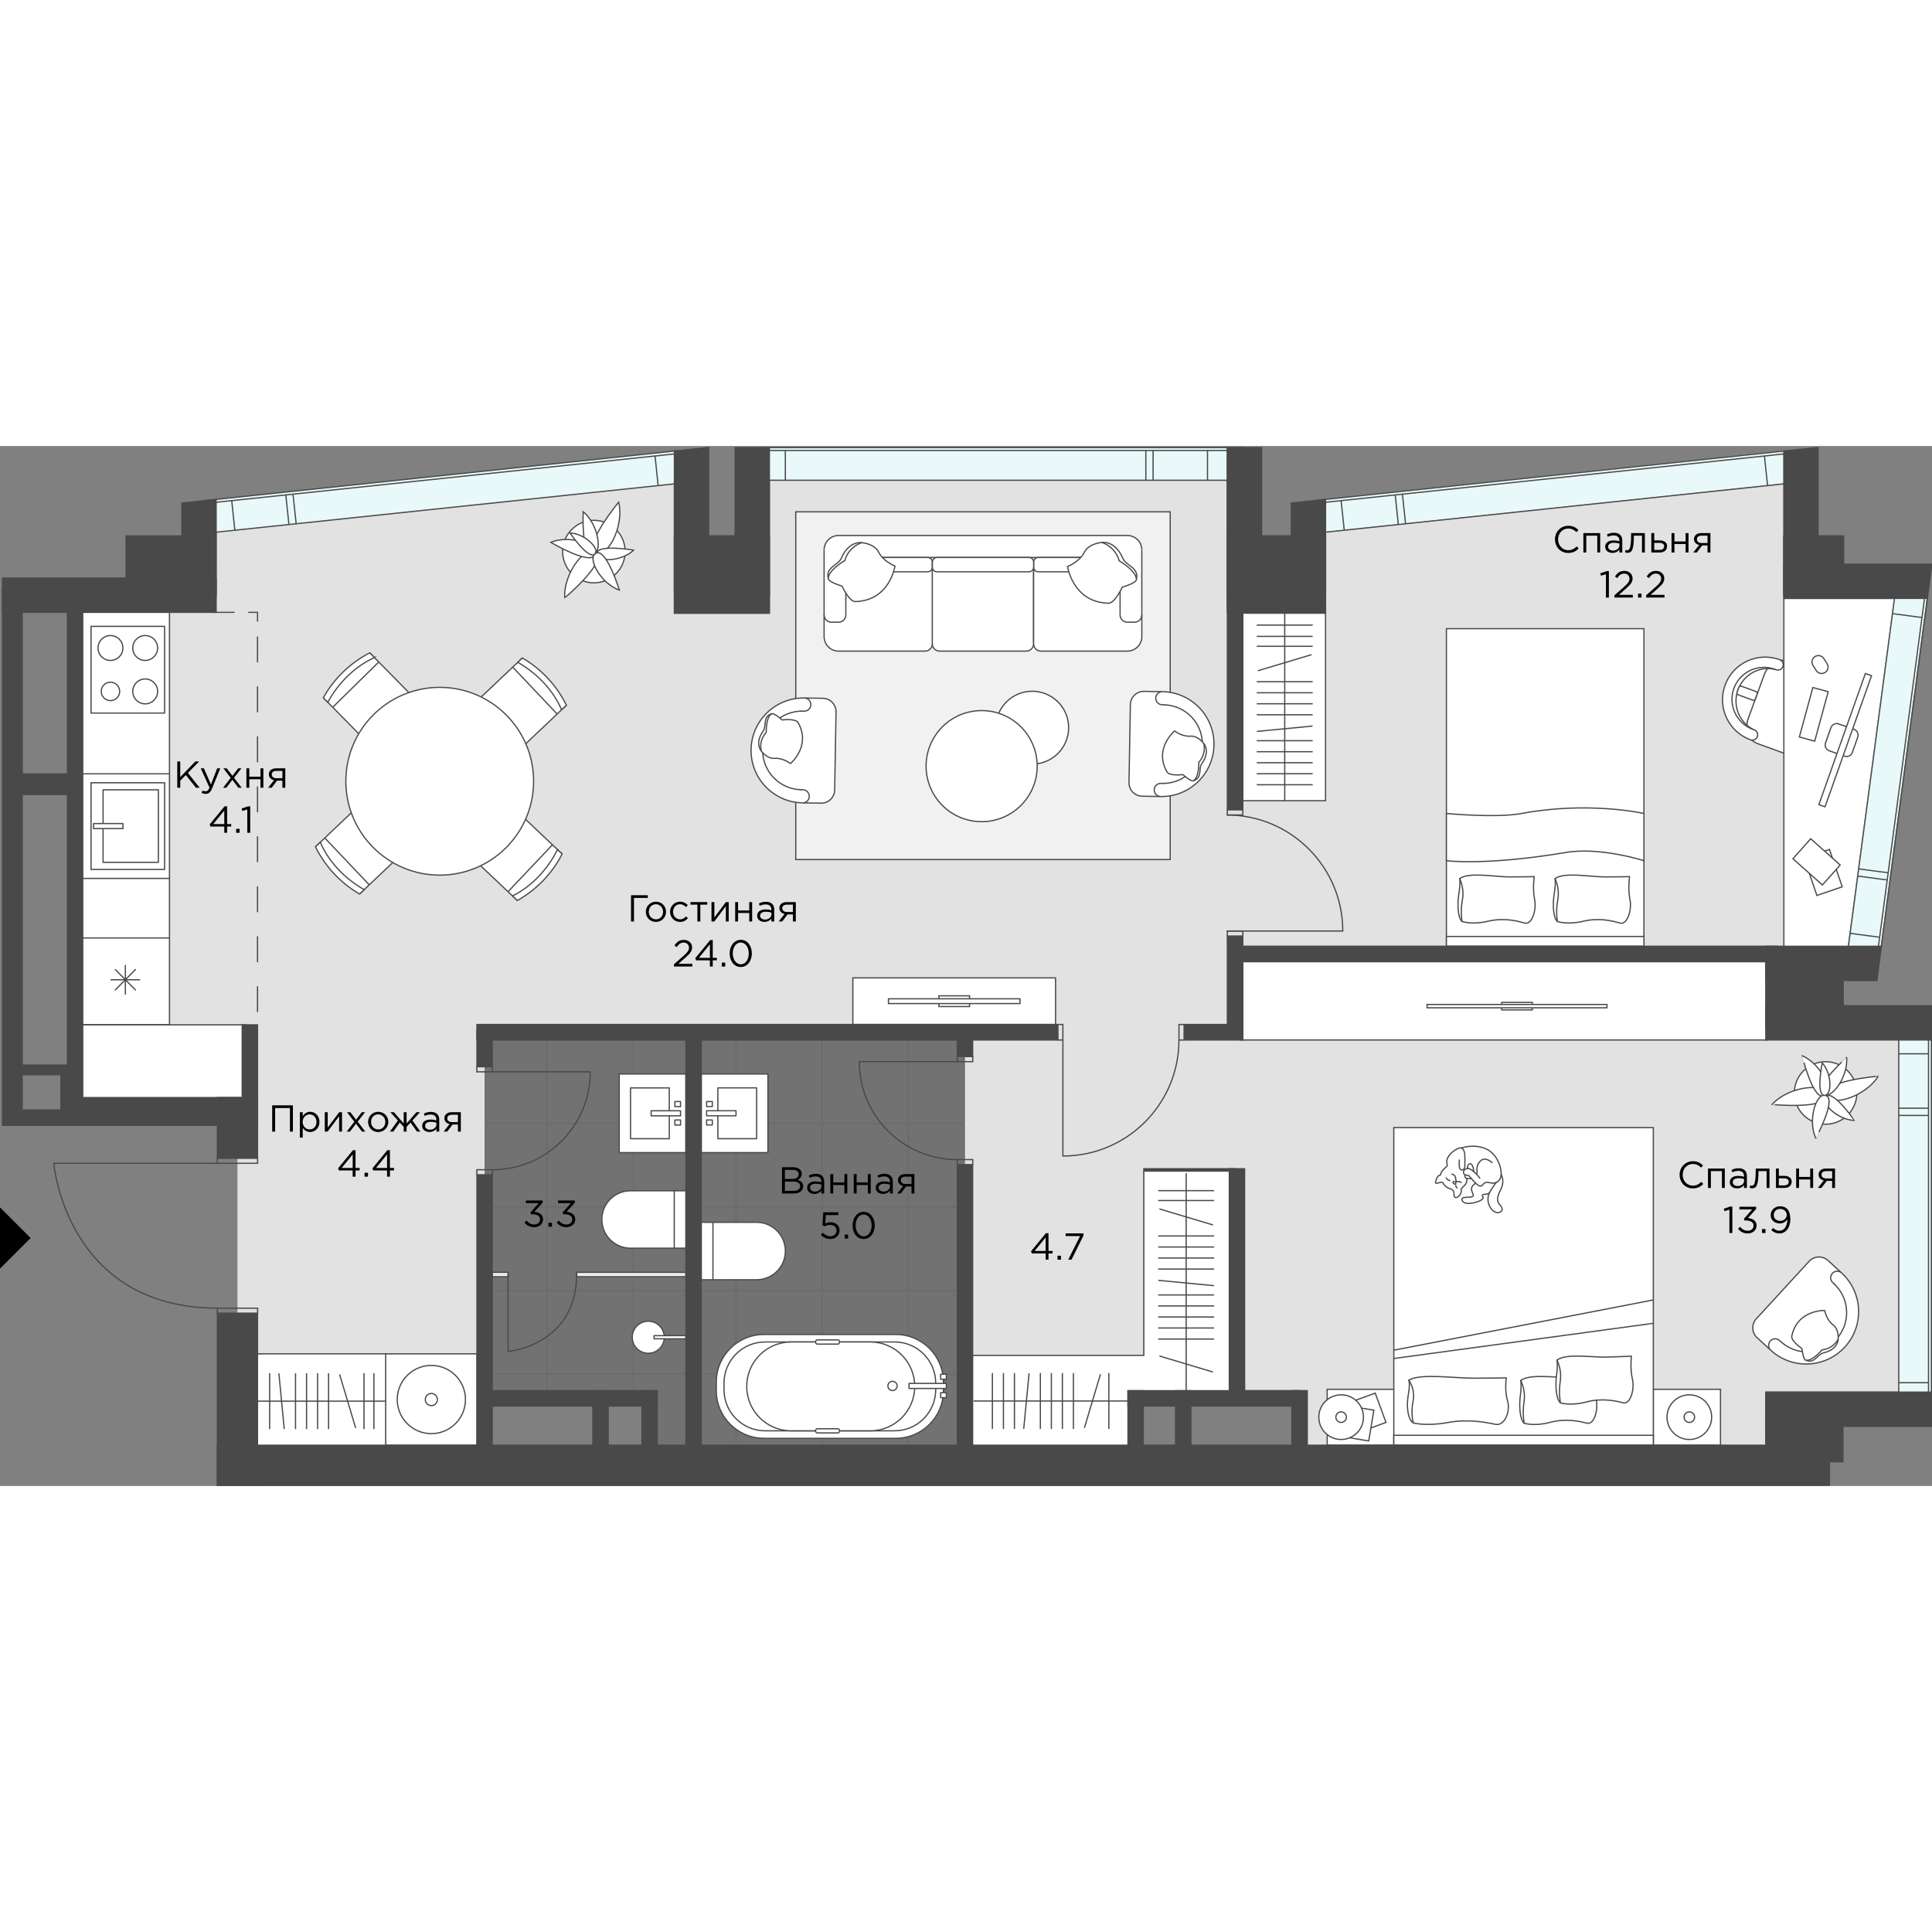<?xml version="1.0" encoding="utf-8"?>
<!-- Generator: Adobe Illustrator 27.1.1, SVG Export Plug-In . SVG Version: 6.00 Build 0)  -->
<svg version="1.1" xmlns="http://www.w3.org/2000/svg" xmlns:xlink="http://www.w3.org/1999/xlink" x="0px" y="0px"
	 viewBox="0 0 393.623 211.878" style="enable-background:new 0 0 393.623 211.878;" xml:space="preserve" width="200" height="200">
<rect x="0" y="0" width="393.623" height="211.878" fill="#808080" stroke="none"/>
<style type="text/css">
	.st0{opacity:0.26;fill:#494949;enable-background:new    ;}
	.st1{opacity:0.17;}
	.st2{fill:none;stroke:#494949;stroke-width:0.25;stroke-miterlimit:10;}
	.st3{fill:#E2E2E2;}
	.st4{fill:#F1F1F1;stroke:#494949;stroke-width:0.25;stroke-miterlimit:10;}
	.st5{fill:#FFFFFF;}
	.st6{fill:#FFFFFF;stroke:#494949;stroke-width:0.25;stroke-miterlimit:10;}
	.st7{fill:#FFFFFF;stroke:#494949;stroke-width:0.25;stroke-linecap:round;stroke-linejoin:round;}
	.st8{fill:none;stroke:#494949;stroke-width:0.25;stroke-linecap:round;stroke-linejoin:round;}
	.st9{fill:#ECEEEE;stroke:#494949;stroke-width:0.25;stroke-linecap:round;stroke-linejoin:round;}
	
		.st10{fill:none;stroke:#494949;stroke-width:0.25;stroke-linecap:round;stroke-linejoin:round;stroke-dasharray:0,0,5.09,5.09;}
	
		.st11{fill:none;stroke:#494949;stroke-width:0.25;stroke-linecap:round;stroke-linejoin:round;stroke-dasharray:0,0,5.69,5.69;}
	.st12{fill:#E9F8F8;}
	.st13{fill:#494949;}
</style>
<g id="заливки">
	<polygon class="st0" points="98.731,119.383 196.602,119.383 196.602,203.574 132.338,203.574 
		132.338,194.568 98.731,194.568 	"/>
	<g class="st1">
		<g>
			<rect x="98.85" y="120.979" class="st2" width="12.628" height="17.022"/>
			<rect x="111.479" y="120.979" class="st2" width="17.564" height="17.022"/>
			<rect x="129.043" y="120.978" class="st2" width="10.721" height="17.022"/>
		</g>
		<g>
			<rect x="98.85" y="138.001" class="st2" width="12.628" height="17.022"/>
			<rect x="111.479" y="138.001" class="st2" width="17.564" height="17.022"/>
			<rect x="129.043" y="138" class="st2" width="10.721" height="17.022"/>
		</g>
		<g>
			<rect x="98.85" y="155.023" class="st2" width="12.628" height="17.022"/>
			<rect x="111.479" y="155.023" class="st2" width="17.564" height="17.022"/>
			<rect x="129.043" y="155.021" class="st2" width="10.721" height="17.022"/>
		</g>
		<g>
			<rect x="98.85" y="172.045" class="st2" width="12.628" height="17.022"/>
			<rect x="111.479" y="172.045" class="st2" width="17.564" height="17.022"/>
			<rect x="129.043" y="172.043" class="st2" width="10.721" height="17.022"/>
		</g>
		<g>
			<rect x="98.85" y="189.078" class="st2" width="12.628" height="5.531"/>
			<rect x="111.479" y="189.078" class="st2" width="17.564" height="5.531"/>
			<polygon class="st2" points="129.043,189.081 139.764,189.078 139.764,206.099 132.338,206.101 
				132.338,194.608 129.043,194.608 			"/>
		</g>
	</g>
	<g class="st1">
		<g>
			<rect x="149.951" y="120.979" class="st2" width="17.564" height="17.022"/>
			<rect x="142.814" y="120.979" class="st2" width="7.166" height="17.022"/>
			<rect x="167.515" y="120.979" class="st2" width="17.564" height="17.022"/>
			<rect x="185.042" y="120.979" class="st2" width="11.435" height="17.022"/>
		</g>
		<g>
			<rect x="149.951" y="138.001" class="st2" width="17.564" height="17.022"/>
			<rect x="142.814" y="138.001" class="st2" width="7.166" height="17.022"/>
			<rect x="167.515" y="138.001" class="st2" width="17.564" height="17.022"/>
			<rect x="185.042" y="138.001" class="st2" width="11.435" height="17.022"/>
		</g>
		<g>
			<rect x="149.951" y="155.023" class="st2" width="17.564" height="17.022"/>
			<rect x="142.814" y="155.023" class="st2" width="7.166" height="17.022"/>
			<rect x="167.515" y="155.023" class="st2" width="17.564" height="17.022"/>
			<rect x="185.042" y="155.023" class="st2" width="11.435" height="17.022"/>
		</g>
		<g>
			<rect x="149.951" y="172.045" class="st2" width="17.564" height="17.022"/>
			<rect x="142.814" y="172.045" class="st2" width="7.166" height="17.022"/>
			<rect x="167.515" y="172.045" class="st2" width="17.564" height="17.022"/>
			<rect x="185.042" y="172.045" class="st2" width="11.435" height="17.022"/>
		</g>
		<g>
			<rect x="149.951" y="189.055" class="st2" width="17.564" height="15.416"/>
			<rect x="142.814" y="189.055" class="st2" width="7.166" height="15.416"/>
			<rect x="167.515" y="189.055" class="st2" width="17.564" height="15.416"/>
			<rect x="185.042" y="189.055" class="st2" width="11.435" height="15.416"/>
		</g>
	</g>
	<polygon class="st3" points="97.192,203.574 52.486,203.574 52.486,176.694 48.377,176.694 
		48.377,135.573 15.27,135.573 15.27,31.221 41.257,31.221 44.124,31.221 
		44.164,17.541 137.273,7.558 137.273,34.186 156.879,34.186 156.879,6.971 
		249.929,6.971 249.929,32.178 270.059,32.178 270.059,17.554 363.439,7.709 
		363.439,31.044 385.982,31.044 376.586,101.968 372.653,101.968 372.653,121.011 
		386.85,121.011 386.85,192.628 359.624,192.628 359.624,203.574 266.449,203.574 
		266.449,192.342 229.851,192.342 229.851,203.444 196.602,203.444 196.602,119.383 
		98.731,119.383 98.731,203.574 	"/>
</g>
<g id="мебель">
	<rect x="162.127" y="13.408" class="st4" width="76.287" height="70.842"/>
	<rect x="233.067" y="147.593" class="st5" width="17.632" height="46.08"/>
	<g>
		<path class="st6" d="M356.684,59.74c0.421,0.4,0.935,0.721,1.521,0.928l5.091,1.856
			c2.228,0.814,4.662-0.25,5.441-2.385l3.299-9.039
			c0.778-2.128-0.4-4.512-2.628-5.326l-5.091-1.856
			c-0.571-0.207-1.157-0.293-1.728-0.271"/>
		<path class="st6" d="M362.603,43.532c-4.505-1.642-9.496,0.678-11.138,5.184
			c-1.642,4.505,0.678,9.496,5.184,11.138"/>
		<path class="st6" d="M356.649,59.861c0.564,0.207,1.185-0.086,1.392-0.65
			c0.207-0.564-0.086-1.185-0.65-1.392l-0.243-0.093
			c-3.377-1.235-5.119-4.969-3.884-8.354s4.969-5.119,8.354-3.884l0.243,0.093
			c0.564,0.207,1.185-0.086,1.392-0.65s-0.086-1.185-0.65-1.392"/>
		<path class="st2" d="M361.675,45.51c-3.177-0.764-6.44,1.021-7.583,4.163
			s0.214,6.555,3.056,8.047"/>
		<path class="st6" d="M360.29,45.16c-0.35,0.386-0.635,0.843-0.821,1.357l-3.299,9.039
			c-0.193,0.521-0.264,1.05-0.25,1.571"/>
		<path class="st6" d="M354.269,49.178l-0.365,0.999c-0.077,0.211,0.032,0.445,0.243,0.522
			l2.958,1.08c0.211,0.077,0.445-0.032,0.522-0.243l0.365-0.999
			c0.077-0.211-0.032-0.445-0.243-0.522l-2.958-1.08
			C354.58,48.858,354.346,48.967,354.269,49.178z"/>
	</g>
	<polygon class="st6" points="385.982,31.044 363.439,31.044 363.439,101.968 376.586,101.968 	"/>
	<g>
		<path class="st2" d="M377.734,57.724l-3.109-1.103c-0.65-0.231-1.365,0.11-1.595,0.76
			l-1.103,3.109c-0.231,0.65,0.11,1.365,0.76,1.595l3.109,1.103
			c0.65,0.231,1.365-0.11,1.595-0.76l1.103-3.109
			C378.725,58.669,378.384,57.954,377.734,57.724z"/>
		
			<rect x="361.905" y="59.098" transform="matrix(0.334 -0.942 0.942 0.334 194.03 394.23)" class="st6" width="28.353" height="1.335"/>
	</g>
	
		<rect x="364.253" y="53.103" transform="matrix(0.263 -0.965 0.965 0.263 219.555 396.821)" class="st6" width="10.446" height="3.242"/>
	<path class="st6" d="M369.781,42.899l-0.012,0.008c-0.604,0.387-0.78,1.191-0.393,1.795
		l0.667,1.04c0.387,0.604,1.191,0.78,1.795,0.393l0.012-0.008
		c0.604-0.387,0.78-1.191,0.393-1.795l-0.667-1.04
		C371.189,42.688,370.385,42.512,369.781,42.899z"/>
	<g>
		
			<rect x="368.525" y="82.992" transform="matrix(0.947 -0.323 0.323 0.947 -8.224 124.393)" class="st2" width="5.448" height="8.04"/>
		
			<rect x="367.369" y="80.768" transform="matrix(0.665 -0.747 0.747 0.665 60.654 304.799)" class="st6" width="5.448" height="8.04"/>
	</g>
	<g>
		<rect x="142.873" y="127.94" class="st7" width="13.58" height="16.015"/>
		<rect x="146.257" y="130.767" class="st7" width="7.897" height="10.353"/>
		<rect x="143.965" y="135.43" class="st7" width="5.99" height="1.028"/>
		<rect x="143.965" y="137.308" class="st7" width="1.157" height="1.028"/>
		<rect x="143.965" y="133.552" class="st7" width="1.157" height="1.028"/>
	</g>
	<g>
		<rect x="126.163" y="127.94" class="st7" width="13.58" height="16.015"/>
		<rect x="128.462" y="130.775" class="st7" width="7.897" height="10.353"/>
		<rect x="132.66" y="135.437" class="st7" width="5.99" height="1.028"/>
		<rect x="137.494" y="133.559" class="st7" width="1.157" height="1.028"/>
		<rect x="137.494" y="137.315" class="st7" width="1.157" height="1.028"/>
	</g>
	<g>
		<path class="st7" d="M128.466,151.734c-3.227,0-5.848,2.62-5.848,5.848
			c0,3.227,2.62,5.848,5.848,5.848h11.295v-11.695H128.466z"/>
		<line class="st8" x1="137.369" y1="163.43" x2="137.369" y2="151.734"/>
	</g>
	<g>
		<path class="st7" d="M154.159,169.859c3.227,0,5.848-2.62,5.848-5.848
			c0-3.227-2.62-5.848-5.848-5.848h-11.295v11.695H154.159z"/>
		<line class="st8" x1="145.255" y1="158.164" x2="145.255" y2="169.859"/>
	</g>
	<g>
		<circle class="st7" cx="132.079" cy="181.576" r="3.263"/>
		<rect x="133.257" y="181.255" class="st7" width="6.483" height="0.635"/>
	</g>
	<g>
		<path class="st7" d="M155.65,181.01h26.854c5.363,0,9.71,4.347,9.71,9.71v1.735
			c0,5.363-4.347,9.71-9.71,9.71h-26.854c-5.363,0-9.71-4.347-9.71-9.71
			v-1.735C145.939,185.357,150.287,181.01,155.65,181.01z"/>
		<path class="st7" d="M155.885,182.538h26.375c4.626,0,8.375,3.75,8.375,8.375v1.349
			c0,4.626-3.75,8.375-8.375,8.375h-26.375c-4.626,0-8.375-3.75-8.375-8.375
			v-1.349C147.51,186.287,151.26,182.538,155.885,182.538z"/>
		<path class="st7" d="M161.183,182.538h16.136c4.996,0,9.046,4.05,9.046,9.046v0.007
			c0,4.996-4.05,9.046-9.046,9.046h-16.136c-4.996,0-9.046-4.05-9.046-9.046v-0.007
			C152.137,186.588,156.187,182.538,161.183,182.538z"/>
		<g>
			<rect x="185.202" y="190.984" class="st7" width="7.604" height="1.028"/>
			<rect x="191.649" y="189.099" class="st7" width="1.157" height="1.028"/>
			<rect x="191.649" y="192.862" class="st7" width="1.157" height="1.028"/>
		</g>
		<circle class="st7" cx="181.839" cy="191.498" r="0.942"/>
		<path class="st6" d="M171.029,182.459v0.171c0,0.189-0.153,0.343-0.343,0.343h-4.163
			c-0.189,0-0.343-0.153-0.343-0.343v-0.171c0-0.189,0.153-0.343,0.343-0.343h4.163
			C170.876,182.116,171.029,182.27,171.029,182.459z"/>
		<path class="st6" d="M171.029,200.559v0.171c0,0.189-0.153,0.343-0.343,0.343h-4.163
			c-0.189,0-0.343-0.153-0.343-0.343v-0.171c0-0.189,0.153-0.343,0.343-0.343
			h4.163C170.876,200.216,171.029,200.37,171.029,200.559z"/>
	</g>
	<g>
		<rect x="117.506" y="168.348" class="st9" width="22.227" height="0.892"/>
		<rect x="100.293" y="168.348" class="st9" width="3.233" height="0.892"/>
		<path class="st8" d="M103.519,168.669v15.808c0,0,13.966-1.178,13.966-15.808"/>
	</g>
	<rect x="198.116" y="185.22" class="st5" width="33.609" height="19.364"/>
	<rect x="228.016" y="185.268" class="st5" width="11.926" height="8.079"/>
	<polyline class="st2" points="233.036,147.805 233.036,185.268 197.353,185.268 	"/>
	<line class="st2" x1="241.668" y1="148.146" x2="241.668" y2="193.308"/>
	<line class="st2" x1="198.375" y1="194.568" x2="230.813" y2="194.568"/>
	<g>
		<line class="st2" x1="247.365" y1="151.709" x2="235.97" y2="151.709"/>
		<line class="st2" x1="247.365" y1="153.722" x2="235.97" y2="153.722"/>
		<line class="st2" x1="247.365" y1="160.941" x2="235.97" y2="160.941"/>
		<line class="st2" x1="247.365" y1="163.19" x2="235.97" y2="163.19"/>
		<line class="st2" x1="247.365" y1="165.432" x2="235.97" y2="165.432"/>
		<line class="st2" x1="247.365" y1="167.681" x2="235.97" y2="167.681"/>
		<line class="st2" x1="247.365" y1="172.957" x2="235.97" y2="172.957"/>
		<line class="st2" x1="247.365" y1="175.199" x2="235.97" y2="175.199"/>
		<line class="st2" x1="247.365" y1="177.449" x2="235.97" y2="177.449"/>
		<line class="st2" x1="247.365" y1="179.691" x2="235.97" y2="179.691"/>
		<line class="st2" x1="247.365" y1="181.94" x2="235.97" y2="181.94"/>
		<line class="st2" x1="247.344" y1="171.073" x2="235.999" y2="169.98"/>
		<line class="st2" x1="247.13" y1="158.699" x2="236.213" y2="155.429"/>
		<line class="st2" x1="247.13" y1="188.665" x2="236.213" y2="185.395"/>
	</g>
	<g>
		<line class="st2" x1="225.915" y1="200.265" x2="225.915" y2="188.87"/>
		<line class="st2" x1="218.696" y1="200.265" x2="218.696" y2="188.87"/>
		<line class="st2" x1="216.447" y1="200.265" x2="216.447" y2="188.87"/>
		<line class="st2" x1="214.205" y1="200.265" x2="214.205" y2="188.87"/>
		<line class="st2" x1="211.963" y1="200.265" x2="211.963" y2="188.87"/>
		<line class="st2" x1="206.68" y1="200.265" x2="206.68" y2="188.87"/>
		<line class="st2" x1="204.438" y1="200.265" x2="204.438" y2="188.87"/>
		<line class="st2" x1="202.189" y1="200.265" x2="202.189" y2="188.87"/>
		<line class="st2" x1="208.572" y1="200.237" x2="209.664" y2="188.898"/>
		<line class="st2" x1="220.938" y1="200.03" x2="224.208" y2="189.113"/>
	</g>
	<rect x="173.76" y="108.358" class="st6" width="41.299" height="9.496"/>
	<g>
		<rect x="191.297" y="112.013" class="st6" width="6.233" height="2.185"/>
		<rect x="181.011" y="112.62" class="st6" width="26.798" height="0.971"/>
	</g>
	<rect x="252.666" y="104.994" class="st6" width="107.359" height="16.017"/>
	<g>
		<rect x="305.96" y="113.352" class="st6" width="6.233" height="1.528"/>
		<rect x="290.747" y="113.777" class="st6" width="36.652" height="0.679"/>
	</g>
	<g>
		<path class="st6" d="M236.841,50.05c5.896,0.105,10.597,4.969,10.492,10.865
			c-0.105,5.896-4.969,10.597-10.865,10.492"/>
		<path class="st6" d="M237.031,52.728c3.983,0.525,6.934,4.015,6.863,8.126
			s-3.142,7.417-7.055,7.883"/>
		<path class="st6" d="M236.469,71.407l-3.764-0.063c-1.507-0.022-2.706-1.271-2.684-2.778
			L230.299,52.671c0.022-1.507,1.271-2.706,2.778-2.684l3.764,0.063"/>
		<path class="st6" d="M236.469,71.407c-0.738-0.014-1.323-0.623-1.316-1.363
			c0.007-0.74,0.623-1.323,1.363-1.316l0.317,0.007
			c4.421,0.076,8.064-3.447,8.141-7.868c0.076-4.421-3.447-8.064-7.868-8.141
			l-0.317-0.007c-0.738-0.014-1.323-0.623-1.316-1.363
			c0.007-0.74,0.623-1.323,1.363-1.316"/>
		<g>
			<path class="st7" d="M245.275,60.641c0,0-1.17-1.671-2.768-1.526
				c-1.598,0.145-3.204-1.055-3.204-1.055s-4.281,3.574-1.535,8.35
				c0.503,0.875,3.24,0.531,3.24,0.531s1.717,1.572,2.198,1.232
				c1.15-0.819,1.033-3.759,1.033-3.759s1.515-1.407,1.03-3.775L245.275,60.641z"
				/>
			<path class="st8" d="M245.275,60.641c0,0,1.38,1.529-0.423,4.071
				c-0.699,0.983,0.128,2.899-1.637,3.456"/>
		</g>
	</g>
	<g>
		<path class="st6" d="M375.219,168.487c4.341,3.991,4.63,10.749,0.639,15.09
			s-10.749,4.63-15.09,0.639"/>
		<path class="st6" d="M373.584,170.617c2.632,3.036,2.523,7.605-0.258,10.633
			c-2.781,3.028-7.272,3.463-10.509,1.216"/>
		<path class="st6" d="M360.768,184.217l-2.775-2.545
			c-1.112-1.016-1.181-2.747-0.164-3.859l10.756-11.707
			c1.016-1.112,2.747-1.181,3.859-0.164l2.775,2.545"/>
		<path class="st6" d="M360.768,184.217c-0.542-0.5-0.576-1.344-0.08-1.893
			s1.344-0.576,1.893-0.08l0.232,0.216c3.256,2.991,8.32,2.773,11.311-0.484
			s2.773-8.32-0.484-11.311l-0.232-0.216c-0.542-0.5-0.576-1.344-0.08-1.893
			c0.496-0.548,1.344-0.576,1.893-0.08"/>
		<g>
			<path class="st7" d="M374.5,182.007c0,0,0.233-2.026-1.058-2.978
				c-1.292-0.952-1.697-2.915-1.697-2.915s-5.574-0.167-6.689,5.228
				c-0.204,0.989,2.071,2.547,2.071,2.547s0.241,2.315,0.826,2.38
				c1.404,0.15,3.267-2.127,3.267-2.127s2.066-0.047,3.275-2.141L374.5,182.007z
				"/>
			<path class="st8" d="M374.5,182.007c0,0,0.018,2.06-3.018,2.765
				c-1.175,0.272-1.827,2.254-3.518,1.499"/>
		</g>
	</g>
	<g>
		<path class="st6" d="M163.514,72.698c-5.896-0.105-10.597-4.969-10.492-10.865
			c0.105-5.896,4.969-10.597,10.865-10.492"/>
		<path class="st6" d="M163.324,70.019c-3.983-0.525-6.934-4.015-6.863-8.126
			c0.071-4.111,3.142-7.417,7.055-7.883"/>
		<path class="st6" d="M163.887,51.341l3.764,0.063c1.507,0.022,2.706,1.271,2.684,2.778
			l-0.279,15.896c-0.022,1.507-1.271,2.706-2.778,2.684l-3.764-0.063"/>
		<path class="st6" d="M163.887,51.341c0.738,0.014,1.323,0.623,1.316,1.363
			c-0.007,0.74-0.623,1.323-1.363,1.316l-0.317-0.007
			c-4.421-0.076-8.064,3.447-8.141,7.868c-0.076,4.421,3.447,8.064,7.868,8.141
			l0.317,0.007c0.738,0.014,1.323,0.623,1.316,1.363
			c-0.007,0.74-0.623,1.323-1.363,1.316"/>
		<g>
			<path class="st7" d="M155.081,62.107c0,0,1.17,1.671,2.768,1.526
				c1.598-0.145,3.204,1.055,3.204,1.055s4.281-3.574,1.535-8.35
				c-0.503-0.875-3.24-0.531-3.24-0.531s-1.717-1.572-2.198-1.232
				c-1.15,0.819-1.033,3.759-1.033,3.759s-1.515,1.407-1.03,3.775
				L155.081,62.107z"/>
			<path class="st8" d="M155.081,62.107c0,0-1.38-1.529,0.423-4.071
				c0.699-0.983-0.128-2.899,1.637-3.456"/>
		</g>
	</g>
	<g>
		<path class="st5" d="M210.584,38.948V21.063c0-1.565,1.269-2.835,2.835-2.835h16.386
			c1.565,0,2.835,1.269,2.835,2.835v17.886c0,1.565-1.269,2.835-2.835,2.835
			h-16.386C211.853,41.783,210.584,40.514,210.584,38.948z"/>
		<path class="st5" d="M189.956,40.162V19.849c0-0.895,0.726-1.621,1.621-1.621h18.814
			c0.895,0,1.621,0.726,1.621,1.621v20.313c0,0.895-0.726,1.621-1.621,1.621
			h-18.814C190.682,41.783,189.956,41.057,189.956,40.162z"/>
		<path class="st5" d="M167.879,39.077V20.934c0-1.495,1.212-2.706,2.706-2.706h16.958
			c1.495,0,2.706,1.212,2.706,2.706v18.143c0,1.495-1.212,2.706-2.706,2.706
			h-16.958C169.091,41.783,167.879,40.571,167.879,39.077z"/>
		<polyline class="st6" points="228.205,23.64 228.205,32.18 228.205,34.436 		"/>
		<line class="st2" x1="173.855" y1="22.705" x2="227.263" y2="22.705"/>
		<polyline class="st6" points="172.328,34.436 172.328,32.165 172.328,25.575 172.328,23.94 		
			"/>
		<path class="st6" d="M167.901,34.407c0,0.821,0.664,1.485,1.485,1.485h1.464
			c0.821,0,1.485-0.664,1.485-1.485"/>
		<line class="st2" x1="210.584" y1="25.625" x2="210.584" y2="40.319"/>
		<path class="st6" d="M228.205,34.407c0,0.821,0.664,1.485,1.485,1.485h1.464
			c0.821,0,1.485-0.664,1.485-1.485"/>
		<path class="st6" d="M167.901,38.834c0,1.628,1.321,2.949,2.949,2.949h17.622
			c0.821,0,1.485-0.664,1.485-1.485"/>
		<path class="st6" d="M210.584,40.298c0,0.821-0.664,1.485-1.485,1.485h-17.672
			c-0.821,0-1.485-0.664-1.485-1.485V24.99"/>
		<path class="st6" d="M210.584,24.99v15.308c0,0.821,0.664,1.485,1.485,1.485h17.622
			c1.628,0,2.949-1.321,2.949-2.949"/>
		<line class="st2" x1="232.632" y1="38.863" x2="232.632" y2="21.191"/>
		<path class="st6" d="M167.901,21.177c0-1.628,1.321-2.949,2.949-2.949h58.834
			c1.628,0,2.949,1.321,2.949,2.949"/>
		<line class="st2" x1="167.901" y1="21.191" x2="167.901" y2="38.863"/>
		<path class="st6" d="M173.27,22.705h15.737c0.521,0,0.942,0.422,0.942,0.942v1.035
			c0,0.521-0.422,0.942-0.942,0.942H173.27c-0.521,0-0.942-0.422-0.942-0.942
			v-1.035C172.328,23.127,172.749,22.705,173.27,22.705z"/>
		<path class="st6" d="M211.533,22.705h15.737c0.521,0,0.942,0.422,0.942,0.942v1.035
			c0,0.521-0.422,0.942-0.942,0.942h-15.737c-0.521,0-0.942-0.422-0.942-0.942
			v-1.035C210.591,23.127,211.013,22.705,211.533,22.705z"/>
		<path class="st6" d="M190.899,22.705h18.75c0.521,0,0.942,0.422,0.942,0.942v1.035
			c0,0.521-0.422,0.942-0.942,0.942h-18.75c-0.521,0-0.942-0.422-0.942-0.942
			v-1.035C189.956,23.127,190.378,22.705,190.899,22.705z"/>
		<g>
			<path class="st7" d="M175.548,19.692c0,0-2.585-0.471-4.148,3.184
				c-0.6,1.414-3.234,1.799-2.656,4.091"/>
			<path class="st7" d="M175.548,19.692c0,0,2.599,0.15,3.506,1.985
				c0.907,1.835,3.284,2.777,3.284,2.777s-1.021,7.04-8.047,7.24
				c-1.292,0.036-2.742-3.163-2.742-3.163s-2.863-0.814-2.806-1.571
				c0.121-1.792,3.391-3.627,3.391-3.627s0.514-2.592,3.413-3.641L175.548,19.692z
				"/>
		</g>
		<g>
			<path class="st7" d="M224.514,19.642c0,0,2.67-0.493,4.277,3.284
				c0.621,1.457,3.334,1.856,2.742,4.22"/>
			<path class="st7" d="M224.514,19.642c0,0-2.685,0.157-3.62,2.049
				c-0.935,1.892-3.391,2.863-3.391,2.863s1.05,7.269,8.304,7.476
				c1.335,0.036,2.827-3.263,2.827-3.263s2.949-0.843,2.899-1.621
				c-0.129-1.849-3.506-3.749-3.506-3.749s-0.536-2.67-3.52-3.756H224.514z"/>
		</g>
	</g>
	<g>
		<circle class="st6" cx="120.998" cy="21.502" r="6.369"/>
		<path class="st6" d="M121.283,21.558c2.212,1.706,6.003-5.036,4.76-10.12
			C126.043,11.438,119.071,19.852,121.283,21.558z"/>
		<path class="st6" d="M121.532,21.828c-1.882-2.072-6.795,3.89-6.472,9.116
			C115.061,30.944,123.414,23.9,121.532,21.828z"/>
		<path class="st6" d="M120.628,22.098c2.225,0.028,1.41-6.078-1.813-8.714
			C118.815,13.384,118.403,22.071,120.628,22.098z"/>
		<path class="st6" d="M121.565,21.842c-0.252,1.875,4.985,1.814,7.538-0.632
			C129.103,21.21,121.81,19.969,121.565,21.842z"/>
		<path class="st6" d="M121.162,22.241c1.116-2.04-4.916-4.291-8.933-2.615
			C112.229,19.626,120.046,24.281,121.162,22.241z"/>
		<path class="st6" d="M121.529,21.785c-2.101,0.728,0.74,6.19,4.667,7.576
			C126.196,29.361,123.628,21.05,121.529,21.785z"/>
		<path class="st6" d="M121.106,22.071c1.327-0.982-1.882-4.231-4.976-4.358
			C116.13,17.713,119.772,23.054,121.106,22.071z"/>
	</g>
	<g>
		<circle class="st6" cx="371.944" cy="131.806" r="6.369"/>
		<path class="st6" d="M372.103,132.049c0.324,2.774,7.797,0.78,10.567-3.661
			C382.67,128.389,371.779,129.275,372.103,132.049z"/>
		<path class="st6" d="M372.084,132.416c0.169-2.794-7.53-2.146-11.044,1.734
			C361.039,134.151,371.915,135.21,372.084,132.416z"/>
		<path class="st6" d="M371.259,131.958c1.534,1.612,5.335-3.235,4.971-7.383
			C376.23,124.574,369.725,130.346,371.259,131.958z"/>
		<path class="st6" d="M372.096,132.45c-1.518,1.129,2.183,4.835,5.717,4.954
			C377.813,137.403,373.608,131.317,372.096,132.45z"/>
		<path class="st6" d="M371.53,132.44c2.239-0.626-0.362-6.516-4.367-8.22
			C367.163,124.22,369.29,133.066,371.53,132.44z"/>
		<path class="st6" d="M372.112,132.384c-1.989-0.995-3.914,4.852-2.163,8.631
			C369.949,141.015,374.105,133.373,372.112,132.384z"/>
		<path class="st6" d="M371.612,132.281c1.63,0.264,1.714-4.302-0.356-6.605
			C371.256,125.676,369.977,132.013,371.612,132.281z"/>
	</g>
	<circle class="st6" cx="210.3" cy="57.382" r="7.422"/>
	<circle class="st6" cx="199.999" cy="65.217" r="11.317"/>
	<rect x="15.38" y="33.873" class="st7" width="19.153" height="84.023"/>
	<g>
		<polyline class="st8" points="50.683,33.885 52.468,33.885 52.468,35.67 		"/>
		<line class="st10" x1="52.468" y1="38.893" x2="52.468" y2="118.144"/>
		<line class="st11" x1="47.682" y1="33.885" x2="43.352" y2="33.885"/>
	</g>
	<g>
		<rect x="18.55" y="68.601" class="st8" width="14.987" height="17.671"/>
		<rect x="20.999" y="70.043" class="st8" width="11.267" height="14.78"/>
		<rect x="19.064" y="76.919" class="st7" width="5.99" height="1.028"/>
	</g>
	<line class="st8" x1="34.518" y1="66.78" x2="15.461" y2="66.78"/>
	<line class="st8" x1="34.517" y1="88.094" x2="15.461" y2="88.094"/>
	<g>
		<rect x="18.55" y="36.734" class="st8" width="14.987" height="17.671"/>
		<g>
			<circle class="st7" cx="29.581" cy="49.993" r="2.535"/>
			<circle class="st7" cx="29.581" cy="41.147" r="2.535"/>
			<circle class="st7" cx="22.505" cy="41.147" r="2.535"/>
			<circle class="st7" cx="22.505" cy="49.993" r="1.878"/>
		</g>
	</g>
	<rect x="252.176" y="33.971" class="st5" width="17.883" height="38.297"/>
	<polyline class="st2" points="270.066,33.823 270.066,72.268 253.057,72.268 	"/>
	<g>
		<line class="st2" x1="256.05" y1="38.78" x2="267.452" y2="38.78"/>
		<line class="st2" x1="256.05" y1="36.483" x2="267.452" y2="36.483"/>
		<line class="st2" x1="256.05" y1="40.801" x2="267.452" y2="40.801"/>
		<line class="st2" x1="256.05" y1="48.019" x2="267.452" y2="48.019"/>
		<line class="st2" x1="256.05" y1="50.268" x2="267.452" y2="50.268"/>
		<line class="st2" x1="256.05" y1="52.51" x2="267.452" y2="52.51"/>
		<line class="st2" x1="256.05" y1="54.752" x2="267.452" y2="54.752"/>
		<line class="st2" x1="256.05" y1="60.036" x2="267.452" y2="60.036"/>
		<line class="st2" x1="256.05" y1="62.278" x2="267.452" y2="62.278"/>
		<line class="st2" x1="256.05" y1="64.527" x2="267.452" y2="64.527"/>
		<line class="st2" x1="256.05" y1="66.769" x2="267.452" y2="66.769"/>
		<line class="st2" x1="256.05" y1="69.011" x2="267.452" y2="69.011"/>
		<line class="st2" x1="256.078" y1="58.144" x2="267.424" y2="57.051"/>
		<line class="st2" x1="256.293" y1="45.777" x2="267.21" y2="42.507"/>
	</g>
	<rect x="50.155" y="184.956" class="st5" width="28.419" height="18.619"/>
	<line class="st2" x1="78.559" y1="194.597" x2="52.026" y2="194.597"/>
	<g>
		<line class="st2" x1="76.181" y1="188.9" x2="76.181" y2="200.295"/>
		<line class="st2" x1="74.161" y1="188.9" x2="74.161" y2="200.295"/>
		<line class="st2" x1="66.942" y1="188.9" x2="66.942" y2="200.295"/>
		<line class="st2" x1="64.7" y1="188.9" x2="64.7" y2="200.295"/>
		<line class="st2" x1="62.458" y1="188.9" x2="62.458" y2="200.295"/>
		<line class="st2" x1="60.209" y1="188.9" x2="60.209" y2="200.295"/>
		<line class="st2" x1="54.933" y1="188.9" x2="54.933" y2="200.295"/>
		<line class="st2" x1="56.818" y1="188.928" x2="57.91" y2="200.274"/>
		<line class="st2" x1="69.191" y1="189.142" x2="72.462" y2="200.059"/>
	</g>
	<g>
		<g>
			<polyline class="st6" points="75.337,42.137 83.985,50.93 74.597,60.151 65.88,51.283 			"/>
			<line class="st2" x1="67.787" y1="53.227" x2="77.167" y2="44"/>
			<path class="st6" d="M76.29,43.102c-3.99,1.781-7.4,5.223-9.502,9.106l-0.915-0.924
				c2.186-3.91,5.476-7.094,9.457-9.146l0.953,0.972L76.29,43.102z"/>
		</g>
		<g>
			<polyline class="st6" points="115.406,52.802 106.455,61.284 97.406,51.727 106.436,43.174 			
				"/>
			<line class="st2" x1="104.458" y1="45.041" x2="113.508" y2="54.597"/>
			<path class="st6" d="M114.417,53.738c-1.707-4.029-5.082-7.494-8.93-9.666l0.941-0.891
				c3.869,2.254,6.99,5.606,8.97,9.627l-0.989,0.937L114.417,53.738z"/>
		</g>
		<g>
			<polyline class="st6" points="105.407,92.598 96.447,84.119 105.5,74.569 114.527,83.116 			
				"/>
			<line class="st2" x1="112.55" y1="81.245" x2="103.505" y2="90.803"/>
			<path class="st6" d="M104.415,91.663c3.924-1.918,7.204-5.48,9.165-9.441l0.947,0.894
				c-2.039,3.986-5.215,7.286-9.127,9.482L104.415,91.663z"/>
		</g>
		<g>
			<polyline class="st6" points="64.272,81.658 73.218,73.168 82.279,82.714 73.254,91.275 			"/>
			<line class="st2" x1="75.232" y1="89.404" x2="66.171" y2="79.858"/>
			<path class="st6" d="M65.257,80.722c1.706,4.027,5.091,7.49,8.939,9.66L73.254,91.275
				c-3.87-2.249-6.997-5.598-8.982-9.618L65.257,80.722z"/>
		</g>
		<circle class="st6" cx="89.59" cy="68.296" r="19.128"/>
	</g>
	<line class="st2" x1="261.748" y1="33.074" x2="261.748" y2="72.268"/>
	<g>
		<g>
			<rect x="336.84" y="192.181" class="st6" width="13.692" height="11.385"/>
			<rect x="270.401" y="192.181" class="st6" width="13.692" height="11.385"/>
			<g>
				
					<rect x="277.176" y="193.625" transform="matrix(0.939 -0.343 0.343 0.939 -50.544 107.694)" class="st2" width="4.315" height="6.365"/>
				
					<rect x="274.254" y="197.017" transform="matrix(0.164 -0.986 0.986 0.164 35.372 440.103)" class="st6" width="6.365" height="4.315"/>
			</g>
			<g>
				<rect x="283.972" y="138.865" class="st6" width="52.874" height="64.68"/>
				<rect x="283.972" y="201.551" class="st6" width="52.874" height="1.994"/>
			</g>
			<g>
				<circle class="st6" cx="344.181" cy="197.856" r="4.55"/>
				<circle class="st6" cx="344.181" cy="197.856" r="1.075"/>
			</g>
			<g>
				<circle class="st6" cx="273.242" cy="197.856" r="4.55"/>
				<circle class="st6" cx="273.242" cy="197.856" r="1.075"/>
			</g>
			<g>
				<path class="st7" d="M309.825,190.396c0,0,1.048,1.842,0.678,4.283
					c-0.369,2.441,0.038,4.42,0.038,4.42s2.057,0.679,5.312-0.189
					c3.256-0.868,6.083-0.172,7.496,0.18s2.35-2.705,1.851-4.849
					c-0.5-2.145-0.202-4.663-0.202-4.663s-1.818,0.114-4.977,0.197
					c-3.159,0.083-8.326-0.831-10.189,0.63L309.825,190.396z"/>
				<path class="st8" d="M309.825,190.396c0,0,0.23,0.813-0.067,2.996
					c-0.297,2.183-0.103,4.972,0.784,5.7"/>
			</g>
			<g>
				<path class="st7" d="M287.032,190.305c0,0,1.37,1.868,0.866,4.296
					c-0.503,2.428,0.022,4.427,0.022,4.427s2.686,0.728,6.956-0.063
					c4.27-0.791,7.966-0.029,9.818,0.355c1.852,0.384,3.094-2.656,2.449-4.805
					c-0.646-2.156-0.247-4.671-0.247-4.671s-2.382,0.072-6.524,0.079
					c-4.142,0.006-10.903-1.026-13.347,0.39L287.032,190.305z"/>
				<path class="st8" d="M287.032,190.305c0,0,0.294,0.823-0.107,2.994
					s-0.166,4.969,0.994,5.723"/>
			</g>
			<line class="st2" x1="283.972" y1="185.904" x2="336.847" y2="178.734"/>
			<line class="st2" x1="283.972" y1="184.211" x2="336.847" y2="173.975"/>
			<g>
				<path class="st7" d="M317.205,186.242c0,0,0.23,0.813-0.067,2.996
					c-0.297,2.183-0.103,4.972,0.784,5.7l2.426-4.967l-1.244-2.745
					L317.205,186.242z"/>
				<path class="st7" d="M317.205,186.242c0,0,1.048,1.842,0.678,4.283
					c-0.369,2.441,0.038,4.42,0.038,4.42s2.057,0.679,5.312-0.189
					c3.256-0.868,6.083-0.172,7.496,0.18s2.351-2.705,1.851-4.849
					c-0.5-2.145-0.202-4.663-0.202-4.663s-1.818,0.114-4.977,0.197
					c-3.159,0.083-8.326-0.831-10.189,0.63L317.205,186.242z"/>
			</g>
		</g>
		<g>
			<path class="st8" d="M297.77,142.994c0,0,5.028-1.656,7.261,2.37
				c0.936,1.683,0.812,3.058,0.812,3.058s0.832,1.283-0.105,3.097
				c-0.936,1.814-0.668,2.534-0.144,3.097c0.524,0.563,0.714,1.251-0.124,1.539
				c-1.251,0.426-3.267-2.056-1.801-4.4c1.08-1.722,1.179-1.709,1.179-1.709"/>
			<path class="st8" d="M303.99,146.012c0,0-1.395-1.434-2.455-0.268
				c-1.061,1.165-0.354,2.206-0.727,2.58"/>
			<path class="st8" d="M305.843,148.428c0,0-0.039,1.637-1.571,1.742
				c-0.668,0.046-1.309-0.367-1.827,0c-0.517,0.367-0.426,0.668-0.936,0.602
				c-0.511-0.065-1.624-1.382-2.259-2.141c0,0-0.55,0-0.884-0.229
				c-0.334-0.229-0.314-0.995,0.517-1.198c0.832-0.203,2.403,1.578,2.612,1.977"/>
			<path class="st8" d="M300.559,150.262c0,0-0.995,0.55-0.72,1.427
				c0.275,0.877,0.615,1.1-0.052,1.29c-0.668,0.19-2.403-0.144-1.814,0.851
				c0.589,0.995,3.045,0.144,3.045,0.144s0.897-0.288,1.093-0.635
				c0.196-0.347-0.216-0.491-0.052-0.76c0.164-0.268,1.211,0.059,1.46-0.583"/>
			<path class="st8" d="M297.312,145.456c0,0-0.026,0.334,0,1.198
				c0.046,1.27,1.107,0.923,1.133,0.157s0-2.292,0-2.292s-0.039-1.866-1.218-1.46
				c-1.179,0.406-2.403,1.65-2.462,2.599c-0.059,0.949,0.439,0.707-0.268,1.349
				s-0.956,0.976-0.949,1.323c0.007,0.347-0.478,0.072-0.779,0.773
				c-0.301,0.701-0.498,1.198,0,1.1c0.498-0.098,0.779-0.288,1.198-0.144
				c0,0,0.406,0.969,1.401,1.237c0.995,0.268,0.864,1.008,0.864,1.008
				s-0.111,1.008,0.563,0.779s0.936-1.041,0.923-1.237s-0.138-0.386,0.138-0.694
				c0.275-0.308,1.179-0.832,0.962-1.912"/>
			<path class="st8" d="M299.001,147.191c0,0-0.092-1.002,0.543-0.956
				s0.714,1.591,0.714,1.591"/>
			<path class="st8" d="M298.503,148.481c0,0-0.367,0.786,0.786,0.786h0.432"/>
			<path class="st8" d="M294.66,149.129c0,0,0.314,0.53,0.746,0.498"/>
			<path class="st8" d="M296.611,150.641c0,0-0.046,0.262,0.262,0.517"/>
			<path class="st8" d="M295.819,148.356c0,0,0.792-0.02,0.792,1.192
				c0,0.137,0.039,0.216,0.098,0.262c0.124,0.092,0.34,0.059,0.524,0.065
				c0.282,0.007,0.354,0.065,0.452,0.19"/>
			<path class="st8" d="M296.559,150.013c0,0,0.203-0.183,0.262-0.157"/>
			<path class="st8" d="M296.336,149.856c0,0-0.196-0.085-0.282,0.046
				s0.013,0.419,0.367,0.478c0.354,0.059,0.105-0.275,0.137-0.367"/>
		</g>
	</g>
	<g>
		<g>
			<polygon class="st6" points="334.934,101.915 294.692,101.915 294.692,37.214 334.934,37.214 
				334.934,86.587 			"/>
			<rect x="294.692" y="99.92" class="st6" width="40.242" height="1.994"/>
		</g>
		<g>
			<path class="st7" d="M316.815,88.15c0,0,1.004,1.867,0.56,4.295
				c-0.443,2.428-0.081,4.424-0.081,4.424s2.034,0.734,5.315-0.051
				c3.281-0.785,6.089-0.01,7.493,0.381c1.404,0.391,2.427-2.648,1.983-4.802
				c-0.445-2.154-0.079-4.671-0.079-4.671s-1.823,0.066-4.986,0.064
				s-8.302-1.055-10.206,0.358V88.15z"/>
			<path class="st8" d="M316.815,88.15c0,0,0.205,0.821-0.148,2.994
				c-0.361,2.173-0.237,4.97,0.628,5.726"/>
		</g>
		<g>
			<path class="st7" d="M297.387,88.15c0,0,1.004,1.867,0.56,4.295
				c-0.443,2.428-0.081,4.424-0.081,4.424s2.034,0.734,5.315-0.051
				c3.281-0.785,6.089-0.01,7.493,0.381c1.404,0.391,2.427-2.648,1.983-4.802
				c-0.445-2.154-0.079-4.671-0.079-4.671s-1.823,0.066-4.986,0.064
				s-8.302-1.055-10.206,0.358V88.15z"/>
			<path class="st8" d="M297.387,88.15c0,0,0.205,0.821-0.148,2.994
				c-0.361,2.173-0.237,4.97,0.628,5.726"/>
		</g>
		<path class="st6" d="M334.934,84.486c0,0-8.896-2.856-15.883-1.681
			c-16.403,2.749-24.359,1.681-24.359,1.681v-9.625c0,0,10.15,0.976,15.356,0
			c13.597-2.55,24.886,0,24.886,0V84.486z"/>
	</g>
	<g>
		<rect x="78.574" y="184.956" class="st7" width="18.619" height="18.619"/>
		<g>
			<circle class="st7" cx="87.883" cy="194.265" r="6.95"/>
			<circle class="st7" cx="87.883" cy="194.265" r="1.238"/>
		</g>
	</g>
	<line class="st2" x1="78.574" y1="184.956" x2="52.245" y2="184.956"/>
	<rect x="15.543" y="117.923" class="st7" width="34.551" height="14.985"/>
	<line class="st8" x1="16.55" y1="100.223" x2="34.517" y2="100.223"/>
	<g>
		<line class="st8" x1="25.542" y1="105.83" x2="25.542" y2="111.654"/>
		<line class="st8" x1="28.454" y1="108.742" x2="22.621" y2="108.742"/>
		<line class="st8" x1="27.587" y1="110.813" x2="23.496" y2="106.663"/>
		<line class="st8" x1="23.496" y1="110.813" x2="27.587" y2="106.663"/>
	</g>
</g>
<g id="окна_00000126311132742672520830000004539857586721896846_">
	
		<rect x="347.357" y="62.897" transform="matrix(0.131 -0.991 0.991 0.131 268.506 438.866)" class="st12" width="74.635" height="6.647"/>
	<g>
		<line class="st2" x1="385.989" y1="30.996" x2="376.494" y2="102.659"/>
		<line class="st2" x1="392.701" y1="30.942" x2="383.215" y2="102.545"/>
		<polyline class="st2" points="392.166,30.519 391.861,32.827 382.65,102.354 		"/>
		<line class="st2" x1="385.571" y1="34.146" x2="391.581" y2="34.942"/>
		<line class="st2" x1="378.682" y1="86.149" x2="384.691" y2="86.945"/>
		<line class="st2" x1="378.488" y1="87.614" x2="384.497" y2="88.41"/>
		<line class="st2" x1="376.858" y1="99.272" x2="382.867" y2="100.069"/>
	</g>
	
		<rect x="42.879" y="5.939" transform="matrix(0.994 -0.105 0.105 0.994 -0.47 9.591)" class="st12" width="96.194" height="6.647"/>
	<g>
		<line class="st2" x1="138.835" y1="7.558" x2="42.473" y2="17.719"/>
		<line class="st2" x1="138.191" y1="0.942" x2="41.487" y2="11.139"/>
		<polyline class="st2" points="138.121,1.538 135.036,1.864 42.083,11.665 		"/>
		<line class="st2" x1="134.091" y1="8.055" x2="133.456" y2="2.027"/>
		<line class="st2" x1="60.337" y1="15.835" x2="59.701" y2="9.807"/>
		<line class="st2" x1="58.867" y1="15.99" x2="58.231" y2="9.962"/>
		<line class="st2" x1="47.847" y1="17.152" x2="47.211" y2="11.124"/>
	</g>
	
		<rect x="268.907" y="5.939" transform="matrix(0.994 -0.105 0.105 0.994 0.776 33.292)" class="st12" width="96.194" height="6.647"/>
	<g>
		<line class="st2" x1="364.862" y1="7.558" x2="268.5" y2="17.719"/>
		<line class="st2" x1="364.219" y1="0.942" x2="267.515" y2="11.139"/>
		<polyline class="st2" points="364.149,1.538 361.063,1.864 268.11,11.665 		"/>
		<line class="st2" x1="360.119" y1="8.055" x2="359.483" y2="2.027"/>
		<line class="st2" x1="286.364" y1="15.835" x2="285.728" y2="9.807"/>
		<line class="st2" x1="284.894" y1="15.99" x2="284.258" y2="9.962"/>
		<line class="st2" x1="273.874" y1="17.152" x2="273.238" y2="11.124"/>
	</g>
	<rect x="156.37" y="0.324" class="st12" width="98.709" height="6.647"/>
	<g>
		<line class="st2" x1="156.37" y1="6.971" x2="251.093" y2="6.971"/>
		<line class="st2" x1="156.37" y1="0.324" x2="250.089" y2="0.324"/>
		<polyline class="st2" points="155.995,0.909 159.225,0.909 250.408,0.909 		"/>
		<line class="st2" x1="160.005" y1="6.971" x2="160.005" y2="0.909"/>
		<line class="st2" x1="233.453" y1="6.971" x2="233.453" y2="0.909"/>
		<line class="st2" x1="234.931" y1="6.971" x2="234.931" y2="0.909"/>
		<line class="st2" x1="246.012" y1="6.971" x2="246.012" y2="0.909"/>
	</g>
	<g>
		<rect x="386.85" y="114.759" class="st12" width="6.647" height="79.712"/>
		<g>
			<line class="st2" x1="386.85" y1="194.472" x2="386.85" y2="118.746"/>
			<line class="st2" x1="393.498" y1="194.472" x2="393.498" y2="119.749"/>
			<polyline class="st2" points="392.912,194.848 392.912,191.617 392.912,119.431 			"/>
			<line class="st2" x1="386.85" y1="190.838" x2="392.912" y2="190.838"/>
			<line class="st2" x1="386.85" y1="136.386" x2="392.912" y2="136.386"/>
			<line class="st2" x1="386.85" y1="134.908" x2="392.912" y2="134.908"/>
			<line class="st2" x1="386.85" y1="123.826" x2="392.912" y2="123.826"/>
		</g>
	</g>
</g>
<g id="стены">
	<rect x="44.16" y="176.585" class="st13" width="8.433" height="35.292"/>
	<rect x="44.16" y="203.444" class="st13" width="328.693" height="8.433"/>
	<rect x="12.293" y="132.617" class="st13" width="40.3" height="5.91"/>
	<polygon class="st13" points="363.313,31.176 363.313,23.948 393.735,23.948 392.778,31.176 	"/>
	<polygon class="st13" points="359.633,109.016 359.633,101.788 383.462,101.788 382.504,109.016 	
		"/>
	<rect x="359.633" y="198.641" class="st13" width="15.963" height="8.433"/>
	<rect x="44.16" y="132.618" class="st13" width="8.433" height="12.58"/>
	<polyline points="0,167.602 6.24,161.361 0,155.121 	"/>
	<rect x="44.267" y="145.089" class="st2" width="8.219" height="1.043"/>
	<rect x="44.267" y="175.652" class="st2" width="8.219" height="1.043"/>
	<path class="st2" d="M44.368,146.124H10.946c0,0,2.485,29.524,33.422,29.524"/>
	<rect x="232.908" y="147.118" class="st13" width="18.666" height="0.731"/>
	<rect x="13.611" y="31.221" class="st13" width="3.373" height="103.571"/>
	<rect x="0.393" y="28.998" class="st13" width="4.256" height="109.53"/>
	<rect x="2.564" y="135.154" class="st13" width="14.208" height="3.373"/>
	<rect x="2.564" y="126.001" class="st13" width="14.208" height="2.21"/>
	<rect x="2.564" y="66.678" class="st13" width="14.208" height="4.44"/>
	<rect x="12.293" y="127.032" class="st13" width="2.977" height="7.498"/>
	
		<rect x="359.633" y="104.24" transform="matrix(-1 -1.224647e-16 1.224647e-16 -1 735.288 222.61)" class="st13" width="16.023" height="14.13"/>
	<rect x="0.393" y="26.779" class="st13" width="43.771" height="7.228"/>
	<rect x="137.273" y="18.175" class="st13" width="19.605" height="16.011"/>
	<rect x="149.65" y="0.198" class="st13" width="7.228" height="30.239"/>
	<polygon class="st13" points="144.502,30.15 137.273,30.15 137.273,0.913 144.502,0.153 	"/>
	<polygon class="st13" points="44.164,30.299 36.935,30.299 36.935,11.497 44.164,10.749 	"/>
	<rect x="25.563" y="18.182" class="st13" width="15.694" height="11.856"/>
	<rect x="363.301" y="18.175" class="st13" width="12.432" height="12.622"/>
	<polygon class="st13" points="370.529,30.15 363.301,30.15 363.301,0.913 370.529,0.153 	"/>
	<polygon class="st13" points="270.191,30.299 262.963,30.299 262.963,11.497 270.191,10.749 	"/>
	<rect x="249.929" y="18.175" class="st13" width="20.263" height="16.011"/>
	<rect x="249.929" y="0.198" class="st13" width="7.228" height="30.239"/>
	<rect x="241.226" y="117.729" class="st13" width="12.11" height="3.407"/>
	<rect x="251.998" y="101.787" class="st13" width="110.325" height="3.407"/>
	<rect x="97.045" y="117.729" class="st13" width="118.575" height="3.407"/>
	<g>
		<rect x="215.508" y="117.854" class="st2" width="1.042" height="3.161"/>
		<rect x="240.2" y="117.854" class="st2" width="1.042" height="3.161"/>
	</g>
	<path class="st2" d="M240.198,121.01c0,13.059-10.586,23.645-23.645,23.645V121.01"/>
	<rect x="249.929" y="0.197" class="st13" width="3.407" height="73.944"/>
	<rect x="249.929" y="99.747" class="st13" width="3.407" height="19.687"/>
	<g>
		<rect x="250.054" y="98.817" class="st2" width="3.161" height="1.042"/>
		<rect x="250.054" y="74.125" class="st2" width="3.161" height="1.042"/>
	</g>
	<path class="st2" d="M249.929,75.17c13.059,0,23.645,10.586,23.645,23.645h-23.645"/>
	<rect x="97.044" y="148.419" class="st13" width="3.373" height="61.294"/>
	<rect x="97.045" y="118.88" class="st13" width="3.373" height="7.693"/>
	<rect x="139.621" y="118.88" class="st13" width="3.373" height="87.058"/>
	<rect x="130.651" y="192.342" class="st13" width="3.373" height="13.596"/>
	<rect x="120.666" y="192.342" class="st13" width="3.373" height="13.596"/>
	<rect x="98.731" y="192.342" class="st13" width="35.293" height="3.373"/>
	<rect x="229.686" y="192.342" class="st13" width="3.373" height="13.596"/>
	<rect x="239.383" y="192.342" class="st13" width="3.373" height="13.596"/>
	<rect x="263.076" y="192.342" class="st13" width="3.373" height="13.596"/>
	<rect x="229.686" y="192.342" class="st13" width="35.293" height="3.373"/>
	<g>
		<g>
			<rect x="97.151" y="147.444" class="st2" width="3.161" height="1.042"/>
			<rect x="97.151" y="126.457" class="st2" width="3.161" height="1.042"/>
		</g>
		<path class="st2" d="M100.312,147.449c11.018,0,19.949-8.932,19.949-19.949h-19.949"/>
	</g>
	<rect x="194.915" y="146.354" class="st13" width="3.373" height="61.294"/>
	<rect x="49.22" y="117.798" class="st13" width="3.373" height="21.195"/>
	<rect x="250.331" y="147.118" class="st13" width="3.373" height="47.66"/>
	<rect x="194.915" y="119.383" class="st13" width="3.373" height="5.125"/>
	<g>
		<g>
			<rect x="195.021" y="145.379" class="st2" width="3.161" height="1.042"/>
			<rect x="195.021" y="124.391" class="st2" width="3.161" height="1.042"/>
		</g>
		<path class="st2" d="M195.021,145.383c-11.018,0-19.949-8.932-19.949-19.949h19.949"/>
	</g>
	<rect x="359.633" y="113.908" class="st13" width="33.99" height="7.228"/>
	<rect x="359.633" y="192.628" class="st13" width="33.99" height="7.228"/>
</g>
<g id="txt">
	<g>
		<path d="M128.564,91.518h3.417v0.551h-2.813v4.801h-0.604V91.518z"/>
		<path d="M131.578,94.897c0-1.116,0.872-2.063,2.064-2.063
			c1.185,0,2.056,0.933,2.056,2.063c0,1.116-0.879,2.064-2.072,2.064
			C132.442,96.962,131.578,96.029,131.578,94.897z M135.095,94.897
			c0-0.849-0.634-1.544-1.468-1.544c-0.856,0-1.445,0.695-1.445,1.544
			s0.627,1.537,1.46,1.537C134.499,96.434,135.095,95.746,135.095,94.897z"/>
		<path d="M136.52,94.897c0-1.116,0.872-2.063,2.026-2.063
			c0.75,0,1.216,0.313,1.583,0.703l-0.375,0.397
			c-0.313-0.329-0.68-0.581-1.215-0.581c-0.803,0-1.415,0.681-1.415,1.544
			c0,0.856,0.627,1.537,1.453,1.537c0.504,0,0.879-0.26,1.192-0.597l0.39,0.359
			c-0.397,0.443-0.872,0.765-1.613,0.765
			C137.392,96.962,136.52,96.021,136.52,94.897z"/>
		<path d="M142.088,93.437h-1.414v-0.52h3.425v0.52h-1.414v3.433h-0.597V93.437z"/>
		<path d="M144.958,92.918h0.589v3.127l2.347-3.127h0.574v3.952h-0.589V93.743
			l-2.354,3.127h-0.566V92.918z"/>
		<path d="M149.785,92.918h0.589v1.705h2.278v-1.705h0.588v3.952H152.652v-1.728h-2.278
			v1.728h-0.589V92.918z"/>
		<path d="M154.261,95.708c0-0.849,0.688-1.292,1.689-1.292
			c0.504,0,0.856,0.069,1.208,0.168V94.462c0-0.703-0.428-1.07-1.17-1.07
			c-0.466,0-0.833,0.115-1.2,0.283l-0.176-0.481
			c0.436-0.199,0.856-0.337,1.437-0.337c0.558,0,0.994,0.153,1.277,0.436
			c0.275,0.275,0.413,0.658,0.413,1.162v2.416h-0.581v-0.589
			c-0.275,0.352-0.727,0.673-1.422,0.673
			C154.995,96.954,154.261,96.534,154.261,95.708z M157.166,95.418v-0.367
			c-0.291-0.084-0.673-0.168-1.154-0.168c-0.734,0-1.154,0.32-1.154,0.81
			c0,0.497,0.458,0.788,0.994,0.788C156.577,96.48,157.166,96.045,157.166,95.418z"/>
		<path d="M159.844,95.341c-0.589-0.138-1.055-0.55-1.055-1.192
			c0-0.726,0.551-1.23,1.491-1.23h1.858v3.952h-0.589v-1.438h-1.093
			c-0.367,0.481-0.726,0.964-1.093,1.438h-0.727L159.844,95.341z M161.549,94.935
			v-1.498h-1.238c-0.589,0-0.933,0.283-0.933,0.734
			c0,0.481,0.397,0.764,0.948,0.764H161.549z"/>
		<path d="M137.316,105.583l1.942-1.712c0.826-0.727,1.116-1.146,1.116-1.682
			c0-0.627-0.497-1.024-1.078-1.024c-0.611,0-1.009,0.321-1.437,0.917l-0.443-0.321
			c0.481-0.718,0.986-1.139,1.926-1.139c0.963,0,1.659,0.643,1.659,1.529
			c0,0.779-0.42,1.253-1.353,2.079l-1.43,1.269h2.836v0.551h-3.738V105.583z"/>
		<path d="M144.635,104.781h-2.821l-0.153-0.437l3.027-3.685h0.527v3.616h0.833v0.505
			h-0.833v1.269h-0.581V104.781z M144.635,104.276v-2.76l-2.247,2.76H144.635z"/>
		<path d="M147.054,105.247h0.703v0.803h-0.703V105.247z"/>
		<path d="M148.661,103.374c0-1.498,0.894-2.768,2.271-2.768
			c1.376,0,2.248,1.254,2.248,2.768c0,1.498-0.887,2.768-2.263,2.768
			C149.532,106.141,148.661,104.888,148.661,103.374z M152.552,103.374
			c0-1.17-0.642-2.217-1.636-2.217c-1.001,0-1.628,1.024-1.628,2.217
			c0,1.17,0.643,2.217,1.644,2.217S152.552,104.559,152.552,103.374z"/>
	</g>
	<g>
		<path d="M342.201,148.482c0-1.514,1.131-2.768,2.706-2.768
			c0.971,0,1.536,0.359,2.071,0.864l-0.397,0.428
			c-0.451-0.428-0.955-0.733-1.682-0.733c-1.185,0-2.072,0.963-2.072,2.209
			c0,1.238,0.895,2.209,2.072,2.209c0.733,0,1.216-0.282,1.728-0.771l0.397,0.42
			c-0.558,0.566-1.17,0.91-2.141,0.91
			C343.339,151.25,342.201,150.034,342.201,148.482z"/>
		<path d="M347.983,147.206h3.425v3.952h-0.588v-3.433h-2.248v3.433h-0.589V147.206z"/>
		<path d="M352.428,149.996c0-0.849,0.688-1.292,1.689-1.292
			c0.505,0,0.856,0.069,1.208,0.168v-0.122c0-0.703-0.428-1.07-1.17-1.07
			c-0.466,0-0.833,0.115-1.2,0.283l-0.176-0.481
			c0.436-0.199,0.856-0.337,1.438-0.337c0.558,0,0.994,0.153,1.276,0.436
			c0.275,0.275,0.413,0.658,0.413,1.162v2.416h-0.581v-0.589
			c-0.275,0.352-0.727,0.673-1.422,0.673
			C353.163,151.242,352.428,150.822,352.428,149.996z M355.334,149.706v-0.367
			c-0.291-0.084-0.673-0.168-1.154-0.168c-0.734,0-1.154,0.32-1.154,0.81
			c0,0.497,0.458,0.788,0.993,0.788C354.745,150.768,355.334,150.333,355.334,149.706z
			"/>
		<path d="M356.491,151.158l0.068-0.505c0.077,0.023,0.215,0.054,0.283,0.054
			c0.474,0,0.871-0.206,0.871-3.173v-0.328h2.799v3.952h-0.589v-3.433h-1.651v0.092
			c0,3.081-0.559,3.402-1.308,3.402C356.835,151.22,356.613,151.188,356.491,151.158z
			"/>
		<path d="M361.83,147.206h0.589v1.483h1.056c0.855,0,1.559,0.352,1.559,1.185
			c0,0.787-0.588,1.284-1.49,1.284h-1.713V147.206z M363.489,150.639
			c0.589,0,0.948-0.253,0.948-0.749c0-0.459-0.367-0.696-0.971-0.696h-1.048v1.445
			H363.489z"/>
		<path d="M365.946,147.206h0.589v1.705h2.278v-1.705h0.588v3.952h-0.588v-1.728
			h-2.278v1.728h-0.589V147.206z"/>
		<path d="M371.576,149.629c-0.589-0.138-1.056-0.55-1.056-1.192
			c0-0.726,0.551-1.23,1.491-1.23h1.857v3.952h-0.589v-1.438h-1.093
			c-0.367,0.481-0.727,0.964-1.093,1.438h-0.727L371.576,149.629z M373.28,149.224
			v-1.498h-1.238c-0.589,0-0.933,0.283-0.933,0.734
			c0,0.481,0.397,0.764,0.948,0.764H373.28z"/>
		<path d="M352.347,155.575l-1.009,0.313l-0.146-0.489l1.308-0.451h0.443v5.39h-0.597
			V155.575z"/>
		<path d="M354.1,159.474l0.436-0.39c0.413,0.505,0.909,0.795,1.567,0.795
			c0.649,0,1.169-0.412,1.169-1.055c0-0.665-0.619-1.032-1.498-1.032h-0.344
			l-0.122-0.359l1.689-1.903h-2.615v-0.543h3.417v0.443l-1.682,1.865
			c0.933,0.077,1.767,0.528,1.767,1.521c0,0.956-0.796,1.613-1.789,1.613
			C355.201,160.43,354.536,160.04,354.1,159.474z"/>
		<path d="M358.996,159.535h0.703v0.803h-0.703V159.535z"/>
		<path d="M360.885,159.772l0.352-0.467c0.436,0.383,0.841,0.573,1.314,0.573
			c0.948,0,1.59-0.947,1.59-2.277v-0.069c-0.29,0.467-0.771,0.856-1.514,0.856
			c-1.101,0-1.865-0.696-1.865-1.675c0-1.017,0.788-1.819,1.927-1.819
			c1.178,0,2.072,0.711,2.072,2.638c0,1.697-0.902,2.897-2.225,2.897
			C361.84,160.43,361.337,160.146,360.885,159.772z M364.027,156.645
			c0-0.681-0.558-1.216-1.36-1.216s-1.284,0.589-1.284,1.27
			s0.534,1.17,1.314,1.17C363.515,157.869,364.027,157.272,364.027,156.645z"/>
	</g>
	<g>
		<path d="M106.855,158.199l0.436-0.39c0.413,0.505,0.91,0.795,1.567,0.795
			c0.65,0,1.169-0.412,1.169-1.055c0-0.665-0.619-1.032-1.498-1.032h-0.344
			l-0.123-0.359l1.69-1.903h-2.615v-0.543h3.417v0.443l-1.682,1.865
			c0.933,0.077,1.766,0.528,1.766,1.521c0,0.956-0.795,1.613-1.789,1.613
			C107.956,159.155,107.291,158.766,106.855,158.199z"/>
		<path d="M111.751,158.261h0.703v0.803h-0.703V158.261z"/>
		<path d="M113.419,158.199l0.436-0.39c0.413,0.505,0.91,0.795,1.567,0.795
			c0.65,0,1.169-0.412,1.169-1.055c0-0.665-0.619-1.032-1.498-1.032h-0.344
			l-0.123-0.359l1.69-1.903h-2.615v-0.543h3.417v0.443l-1.682,1.865
			c0.933,0.077,1.766,0.528,1.766,1.521c0,0.956-0.795,1.613-1.789,1.613
			C114.519,159.155,113.854,158.766,113.419,158.199z"/>
	</g>
	<g>
		<path d="M213.039,164.499h-2.821l-0.153-0.437l3.027-3.685h0.527v3.616h0.834v0.505
			h-0.834v1.269h-0.58V164.499z M213.039,163.994v-2.76l-2.248,2.76H213.039z"/>
		<path d="M215.458,164.965h0.703v0.803h-0.703V164.965z"/>
		<path d="M220.052,160.967h-2.942v-0.551h3.631v0.451l-2.431,4.9h-0.673
			L220.052,160.967z"/>
	</g>
	<g>
		<path d="M159.318,146.936h2.278c0.611,0,1.101,0.169,1.399,0.475
			c0.222,0.229,0.344,0.512,0.344,0.871c0,0.695-0.428,1.055-0.849,1.238
			c0.635,0.191,1.147,0.559,1.147,1.308c0,0.917-0.772,1.46-1.942,1.46h-2.377
			V146.936z M161.497,149.322c0.726,0,1.231-0.329,1.231-0.971
			c0-0.528-0.42-0.872-1.185-0.872h-1.628v1.843H161.497z M161.711,151.745
			c0.811,0,1.315-0.359,1.315-0.971c0-0.581-0.489-0.917-1.422-0.917h-1.689v1.888
			H161.711z"/>
		<path d="M164.444,151.126c0-0.849,0.688-1.292,1.689-1.292
			c0.504,0,0.856,0.069,1.208,0.168v-0.122c0-0.703-0.428-1.07-1.17-1.07
			c-0.466,0-0.833,0.115-1.2,0.283l-0.176-0.481
			c0.436-0.199,0.856-0.337,1.437-0.337c0.558,0,0.994,0.153,1.277,0.436
			c0.275,0.275,0.413,0.658,0.413,1.162v2.416h-0.581v-0.589
			c-0.275,0.352-0.727,0.673-1.422,0.673
			C165.178,152.372,164.444,151.952,164.444,151.126z M167.349,150.836v-0.367
			c-0.291-0.084-0.673-0.168-1.154-0.168c-0.734,0-1.154,0.32-1.154,0.81
			c0,0.497,0.458,0.788,0.994,0.788C166.76,151.898,167.349,151.463,167.349,150.836z
			"/>
		<path d="M169.171,148.336h0.589v1.705h2.278v-1.705h0.588v3.952h-0.588v-1.728
			h-2.278v1.728h-0.589V148.336z"/>
		<path d="M173.944,148.336h0.589v1.705h2.278v-1.705h0.588v3.952h-0.588v-1.728
			h-2.278v1.728h-0.589V148.336z"/>
		<path d="M178.42,151.126c0-0.849,0.688-1.292,1.689-1.292
			c0.504,0,0.856,0.069,1.208,0.168v-0.122c0-0.703-0.428-1.07-1.17-1.07
			c-0.466,0-0.833,0.115-1.2,0.283l-0.176-0.481
			c0.436-0.199,0.856-0.337,1.437-0.337c0.558,0,0.994,0.153,1.277,0.436
			c0.275,0.275,0.413,0.658,0.413,1.162v2.416h-0.581v-0.589
			c-0.275,0.352-0.727,0.673-1.422,0.673
			C179.154,152.372,178.42,151.952,178.42,151.126z M181.325,150.836v-0.367
			c-0.291-0.084-0.673-0.168-1.154-0.168c-0.734,0-1.154,0.32-1.154,0.81
			c0,0.497,0.458,0.788,0.994,0.788C180.736,151.898,181.325,151.463,181.325,150.836z
			"/>
		<path d="M184.003,150.759c-0.589-0.138-1.055-0.55-1.055-1.192
			c0-0.726,0.551-1.23,1.491-1.23h1.858v3.952h-0.589v-1.438h-1.094
			c-0.366,0.481-0.726,0.964-1.093,1.438h-0.727L184.003,150.759z M185.709,150.353
			v-1.498h-1.238c-0.589,0-0.933,0.283-0.933,0.734
			c0,0.481,0.397,0.764,0.948,0.764H185.709z"/>
		<path d="M167.229,160.711l0.397-0.436c0.466,0.451,0.979,0.733,1.521,0.733
			c0.765,0,1.292-0.504,1.292-1.2c0-0.665-0.55-1.123-1.33-1.123
			c-0.451,0-0.81,0.137-1.124,0.306l-0.405-0.268l0.153-2.607h3.081v0.559h-2.554
			l-0.114,1.712c0.313-0.138,0.611-0.236,1.055-0.236
			c1.04,0,1.85,0.619,1.85,1.65c0,1.048-0.795,1.759-1.911,1.759
			C168.375,161.559,167.71,161.192,167.229,160.711z"/>
		<path d="M172.094,160.665h0.703v0.803h-0.703V160.665z"/>
		<path d="M173.7,158.792c0-1.498,0.894-2.768,2.271-2.768
			c1.376,0,2.248,1.254,2.248,2.768c0,1.498-0.887,2.768-2.263,2.768
			C174.572,161.559,173.7,160.306,173.7,158.792z M177.591,158.792
			c0-1.17-0.642-2.217-1.636-2.217c-1.001,0-1.628,1.024-1.628,2.217
			c0,1.17,0.643,2.217,1.644,2.217S177.591,159.977,177.591,158.792z"/>
	</g>
	<g>
		<path d="M55.455,134.327h4.22v5.352h-0.604v-4.801h-3.012v4.801h-0.604V134.327z"/>
		<path d="M61.093,135.726h0.589v0.795c0.321-0.474,0.788-0.879,1.514-0.879
			c0.948,0,1.888,0.749,1.888,2.063c0,1.292-0.933,2.057-1.888,2.057
			c-0.734,0-1.208-0.397-1.514-0.841v1.979h-0.589V135.726z M64.48,137.699
			c0-0.934-0.642-1.529-1.391-1.529c-0.734,0-1.43,0.619-1.43,1.536
			c0,0.918,0.696,1.529,1.43,1.529C63.853,139.235,64.48,138.67,64.48,137.699z"/>
		<path d="M66.172,135.726h0.589v3.127l2.347-3.127h0.574v3.952h-0.589v-3.127
			l-2.354,3.127h-0.566V135.726z"/>
		<path d="M72.192,137.668l-1.491-1.941h0.673l1.169,1.528l1.169-1.528H74.371
			l-1.499,1.927l1.56,2.025h-0.68l-1.223-1.613l-1.231,1.613h-0.657
			L72.192,137.668z"/>
		<path d="M74.993,137.706c0-1.116,0.872-2.063,2.064-2.063
			c1.185,0,2.056,0.933,2.056,2.063c0,1.116-0.879,2.064-2.072,2.064
			C75.857,139.77,74.993,138.838,74.993,137.706z M78.51,137.706
			c0-0.849-0.634-1.544-1.468-1.544c-0.856,0-1.445,0.695-1.445,1.544
			s0.627,1.537,1.46,1.537C77.914,139.243,78.51,138.555,78.51,137.706z"/>
		<path d="M81.066,137.416l-1.537-1.689h0.711l2.011,2.293v-2.293h0.589v2.293
			l2.01-2.293h0.711l-1.537,1.689l1.621,2.263h-0.688l-1.315-1.843l-0.802,0.88
			v0.963h-0.589v-0.963l-0.803-0.88l-1.315,1.843h-0.688L81.066,137.416z"/>
		<path d="M86.01,138.516c0-0.849,0.688-1.292,1.689-1.292
			c0.504,0,0.856,0.069,1.208,0.168v-0.122c0-0.703-0.428-1.07-1.17-1.07
			c-0.466,0-0.833,0.115-1.2,0.283l-0.176-0.481
			c0.436-0.199,0.856-0.337,1.437-0.337c0.558,0,0.994,0.153,1.277,0.436
			c0.275,0.275,0.413,0.658,0.413,1.162v2.416h-0.581v-0.589
			c-0.275,0.352-0.727,0.673-1.422,0.673
			C86.744,139.763,86.01,139.343,86.01,138.516z M88.915,138.226v-0.367
			c-0.291-0.084-0.673-0.168-1.154-0.168c-0.734,0-1.154,0.32-1.154,0.81
			c0,0.497,0.458,0.788,0.994,0.788C88.326,139.289,88.915,138.853,88.915,138.226z"/>
		<path d="M91.593,138.149c-0.589-0.138-1.055-0.55-1.055-1.192
			c0-0.726,0.551-1.23,1.491-1.23h1.858v3.952h-0.589v-1.438h-1.093
			c-0.367,0.481-0.726,0.964-1.093,1.438h-0.727L91.593,138.149z M93.298,137.744
			v-1.498h-1.238c-0.589,0-0.933,0.283-0.933,0.734
			c0,0.481,0.397,0.764,0.948,0.764H93.298z"/>
		<path d="M71.855,147.59h-2.821l-0.153-0.437l3.027-3.685h0.527v3.616h0.833v0.505
			h-0.833v1.269h-0.581V147.59z M71.855,147.085v-2.76l-2.248,2.76H71.855z"/>
		<path d="M74.274,148.056h0.703v0.803h-0.703V148.056z"/>
		<path d="M78.862,147.59h-2.821l-0.153-0.437l3.027-3.685h0.527v3.616h0.833v0.505
			h-0.833v1.269h-0.581V147.59z M78.862,147.085v-2.76l-2.248,2.76H78.862z"/>
	</g>
	<g>
		<path d="M36.118,64.266h0.604v3.195l3.073-3.195h0.78l-2.293,2.339l2.393,3.012
			h-0.757l-2.056-2.591L36.722,68.181v1.437h-0.604V64.266z"/>
		<path d="M41.06,70.665l0.199-0.466c0.191,0.099,0.367,0.145,0.619,0.145
			c0.352,0,0.573-0.183,0.811-0.741l-1.797-3.937h0.65l1.437,3.295l1.269-3.295
			h0.627l-1.659,4.082c-0.336,0.818-0.719,1.116-1.315,1.116
			C41.572,70.864,41.328,70.795,41.06,70.665z"/>
		<path d="M47.003,67.607l-1.491-1.941h0.673l1.169,1.529l1.169-1.529h0.658
			l-1.499,1.926l1.56,2.026h-0.68l-1.223-1.613l-1.231,1.613h-0.657L47.003,67.607z"
			/>
		<path d="M50.201,65.665h0.589v1.705h2.278v-1.705h0.588v3.952h-0.588v-1.728h-2.278
			v1.728h-0.589V65.665z"/>
		<path d="M55.831,68.089c-0.589-0.138-1.055-0.55-1.055-1.193
			c0-0.726,0.551-1.23,1.491-1.23h1.858v3.952h-0.589V68.181h-1.093
			c-0.367,0.481-0.726,0.963-1.093,1.437h-0.727L55.831,68.089z M57.536,67.683
			v-1.499h-1.238c-0.589,0-0.933,0.283-0.933,0.734
			c0,0.482,0.397,0.765,0.948,0.765H57.536z"/>
		<path d="M45.694,77.529h-2.821l-0.153-0.436l3.027-3.685h0.527v3.616h0.833v0.504
			h-0.833v1.269H45.694V77.529z M45.694,77.024v-2.76l-2.248,2.76H45.694z"/>
		<path d="M48.113,77.995h0.703v0.803h-0.703V77.995z"/>
		<path d="M50.384,74.035l-1.009,0.313l-0.146-0.489l1.308-0.451h0.443v5.39h-0.597
			V74.035z"/>
	</g>
	<g>
		<path d="M316.811,19.016c0-1.514,1.132-2.767,2.706-2.767
			c0.971,0,1.537,0.359,2.072,0.864l-0.397,0.428
			c-0.451-0.428-0.956-0.734-1.683-0.734c-1.185,0-2.071,0.963-2.071,2.209
			c0,1.239,0.895,2.209,2.071,2.209c0.734,0,1.216-0.283,1.729-0.772l0.397,0.42
			c-0.559,0.565-1.17,0.91-2.141,0.91
			C317.95,21.784,316.811,20.568,316.811,19.016z"/>
		<path d="M322.594,17.74h3.425v3.952h-0.589v-3.433h-2.247v3.433h-0.589V17.74z"/>
		<path d="M327.04,20.53c0-0.849,0.688-1.292,1.689-1.292
			c0.504,0,0.855,0.069,1.208,0.168v-0.123c0-0.703-0.429-1.07-1.17-1.07
			c-0.467,0-0.833,0.115-1.2,0.283l-0.176-0.482
			c0.436-0.199,0.856-0.336,1.437-0.336c0.559,0,0.994,0.153,1.277,0.436
			c0.275,0.275,0.412,0.657,0.412,1.162v2.416h-0.58v-0.589
			c-0.275,0.352-0.727,0.673-1.423,0.673
			C327.773,21.776,327.04,21.355,327.04,20.53z M329.944,20.239v-0.367
			c-0.29-0.084-0.673-0.168-1.154-0.168c-0.733,0-1.154,0.321-1.154,0.811
			c0,0.497,0.459,0.788,0.994,0.788C329.356,21.302,329.944,20.866,329.944,20.239z"/>
		<path d="M331.101,21.692l0.069-0.504c0.076,0.023,0.214,0.053,0.283,0.053
			c0.474,0,0.871-0.206,0.871-3.172V17.74h2.798v3.952h-0.589v-3.433h-1.651v0.092
			c0,3.081-0.558,3.402-1.307,3.402C331.446,21.753,331.224,21.723,331.101,21.692z"/>
		<path d="M336.441,17.74h0.589v1.483h1.055c0.856,0,1.56,0.352,1.56,1.185
			c0,0.787-0.589,1.284-1.491,1.284h-1.712V17.74z M338.1,21.172
			c0.588,0,0.947-0.252,0.947-0.749c0-0.458-0.366-0.696-0.971-0.696h-1.047v1.445
			H338.1z"/>
		<path d="M340.556,17.74h0.589v1.705h2.278V17.74h0.589v3.952h-0.589v-1.728h-2.278
			v1.728h-0.589V17.74z"/>
		<path d="M346.186,20.163c-0.589-0.138-1.055-0.551-1.055-1.193
			c0-0.726,0.551-1.23,1.49-1.23h1.858v3.952h-0.589v-1.437h-1.094
			c-0.366,0.481-0.726,0.963-1.093,1.437h-0.727L346.186,20.163z M347.891,19.758
			v-1.499h-1.238c-0.589,0-0.933,0.283-0.933,0.734
			c0,0.482,0.397,0.765,0.947,0.765H347.891z"/>
		<path d="M327.195,26.109l-1.009,0.313l-0.146-0.489l1.308-0.451h0.443v5.39h-0.597
			V26.109z"/>
		<path d="M328.932,30.406l1.942-1.712c0.825-0.726,1.116-1.146,1.116-1.682
			c0-0.627-0.497-1.024-1.078-1.024c-0.611,0-1.009,0.321-1.438,0.917l-0.443-0.321
			c0.481-0.719,0.986-1.139,1.927-1.139c0.963,0,1.659,0.642,1.659,1.529
			c0,0.78-0.421,1.254-1.354,2.08l-1.43,1.269h2.836v0.55h-3.738V30.406z"/>
		<path d="M333.737,30.069h0.703v0.803h-0.703V30.069z"/>
		<path d="M335.389,30.406l1.941-1.712c0.826-0.726,1.116-1.146,1.116-1.682
			c0-0.627-0.497-1.024-1.078-1.024c-0.611,0-1.009,0.321-1.437,0.917l-0.443-0.321
			c0.481-0.719,0.986-1.139,1.926-1.139c0.964,0,1.659,0.642,1.659,1.529
			c0,0.78-0.42,1.254-1.353,2.08l-1.43,1.269h2.836v0.55h-3.738V30.406z"/>
	</g>
</g>
</svg>

